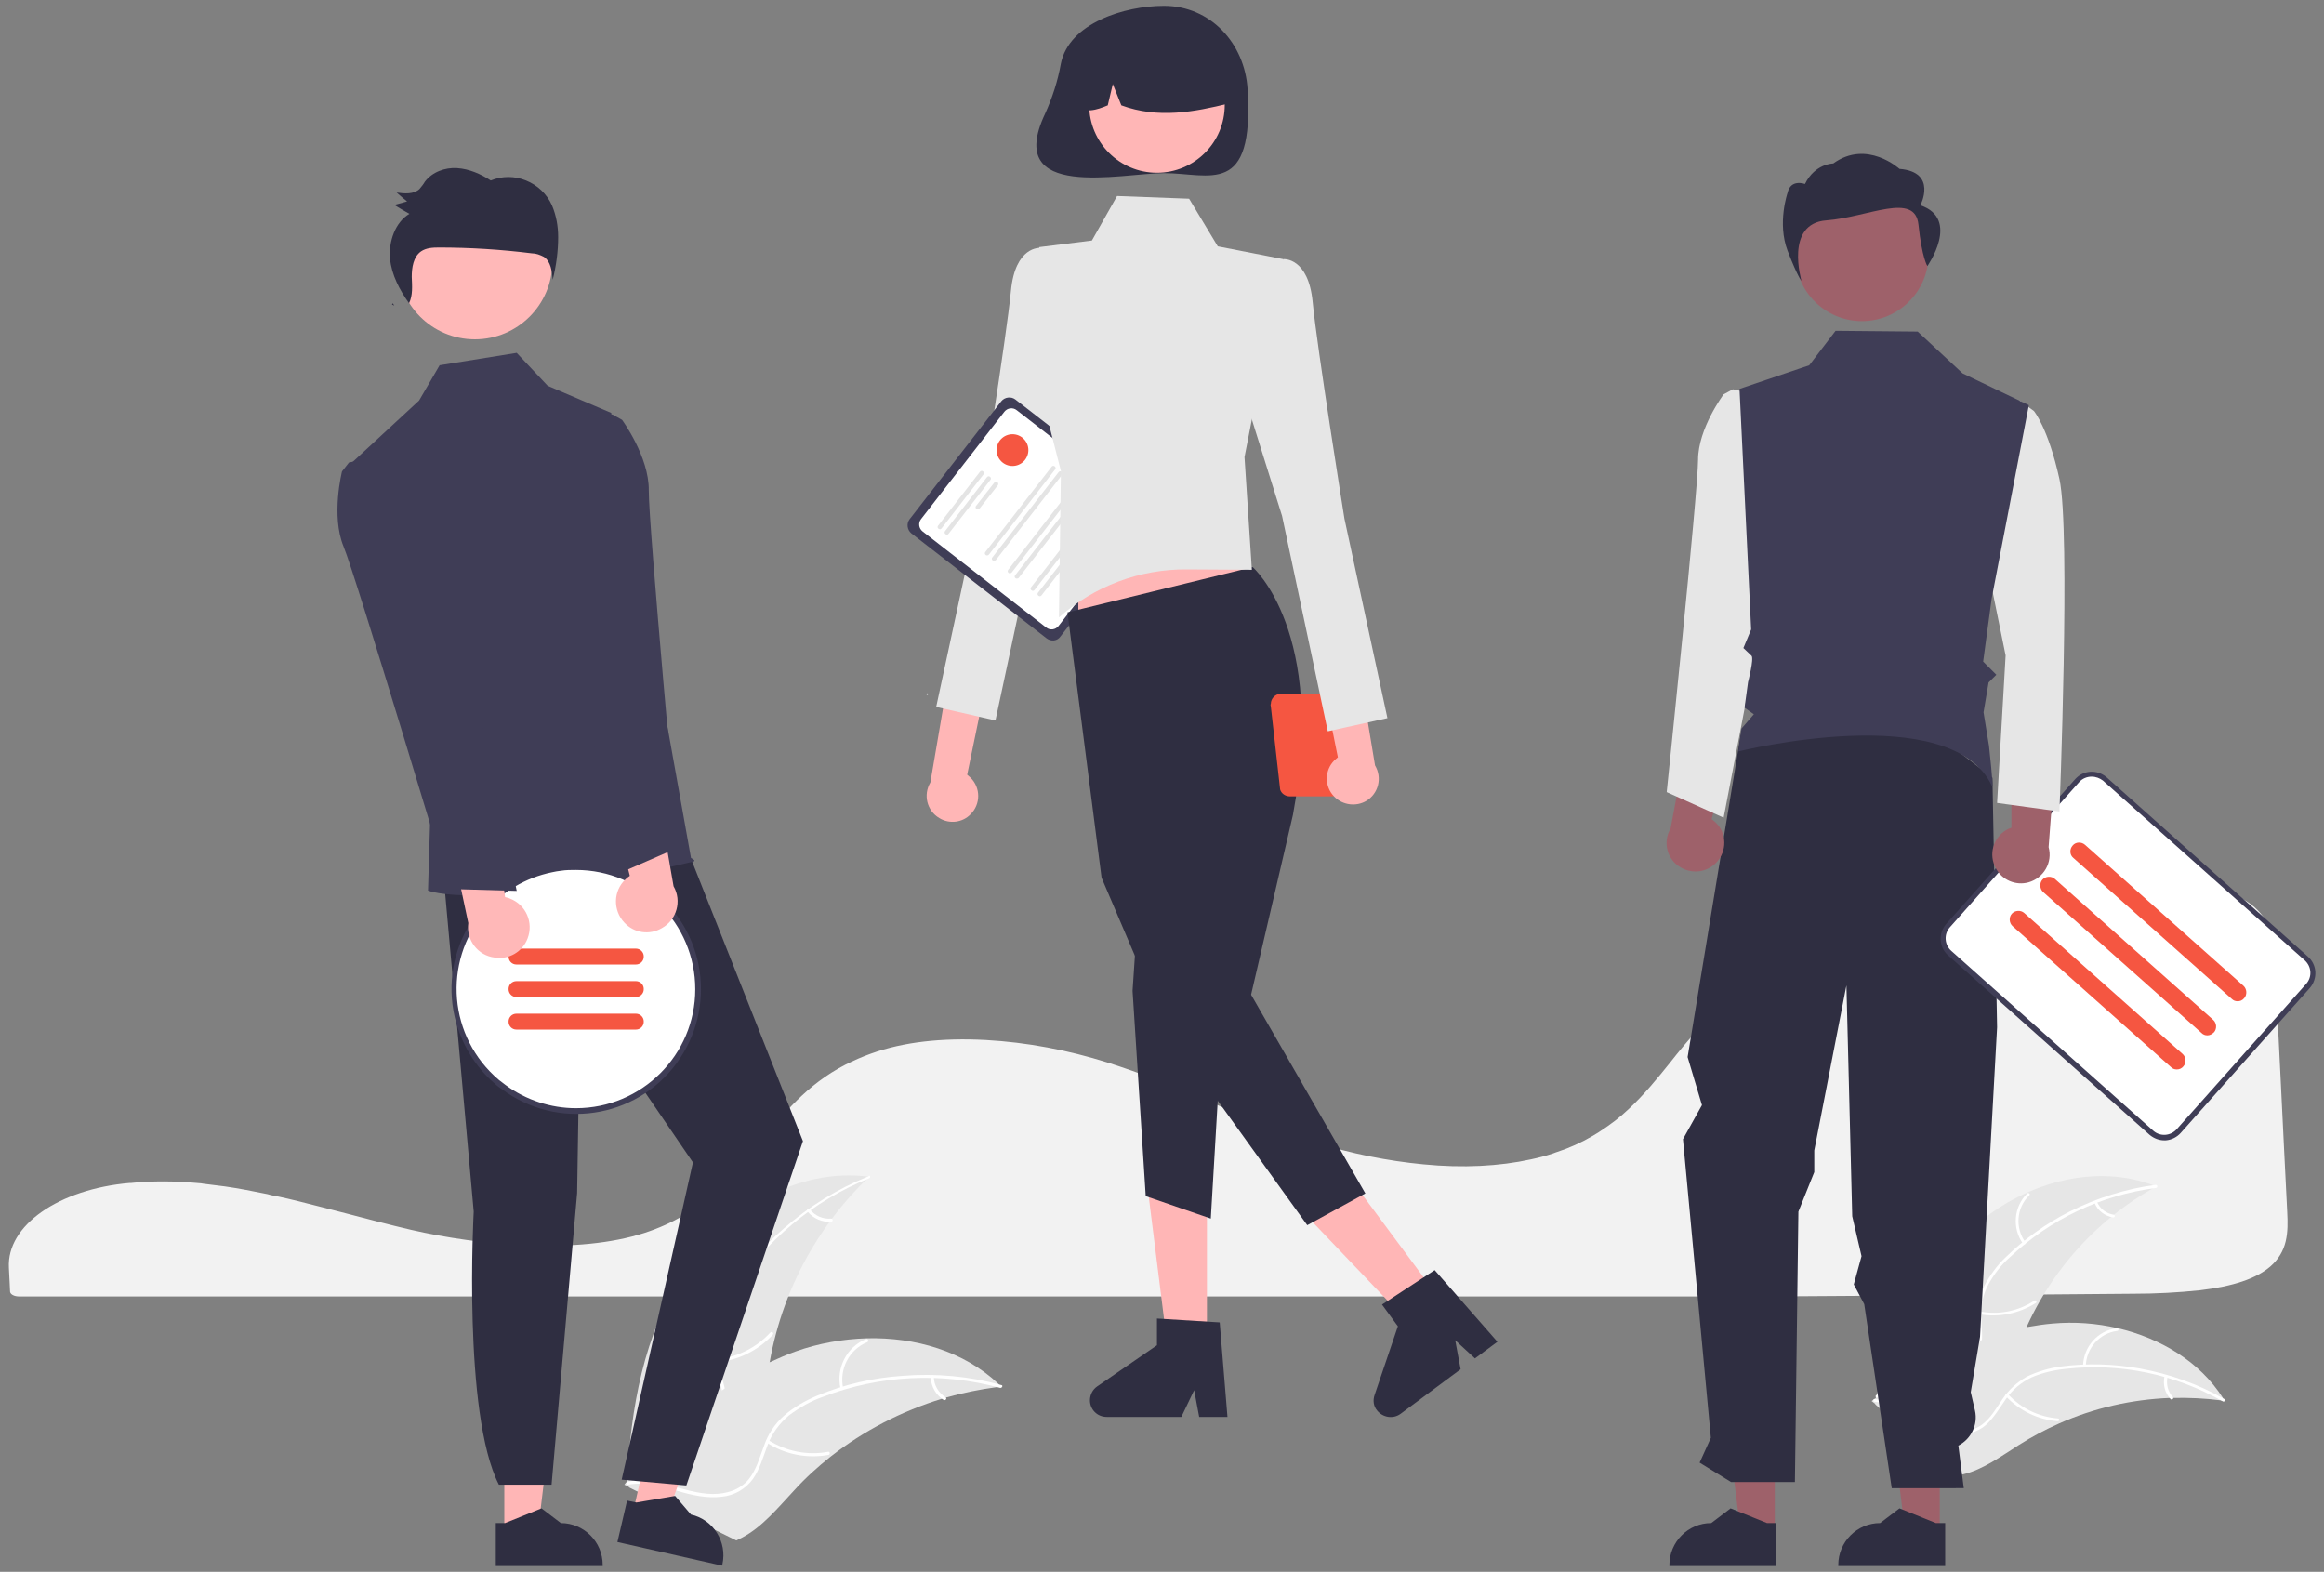 <?xml version="1.0" encoding="utf-8"?>
<!-- Generator: Adobe Illustrator 28.1.0, SVG Export Plug-In . SVG Version: 6.00 Build 0)  -->
<svg version="1.1" id="Layer_1" xmlns="http://www.w3.org/2000/svg" xmlns:xlink="http://www.w3.org/1999/xlink" x="0px" y="0px"
	 viewBox="0 0 600 405.8" style="enable-background:new 0 0 600 405.8;" xml:space="preserve">
<rect x="0" y="0" width="600" height="405.8" fill="#808080" stroke="none"/>
<style type="text/css">
	.st0{fill:#F2F2F2;}
	.st1{fill:#E6E6E6;}
	.st2{fill:#FFFFFF;}
	.st3{fill:#FFB6B6;}
	.st4{fill:#3F3D56;}
	.st5{fill:#E4E4E4;}
	.st6{fill:#2F2E41;}
	.st7{fill:#F55641;}
	.st8{fill:#FFB8B8;}
	.st9{fill:#9E616A;}
</style>
<path class="st0" d="M42.3,305c-2.8,0-5.7,0.1-8.4,0.4l-0.4,0c-18.4,1.6-31.8,11-31.2,21.9l0.1,2c0.1,1.2,0.1,2.6,0.2,4.1
	c0,0.7,1,1.3,2.3,1.3h451.6c31.8-0.2,63.6-0.4,94.3-0.7c5.8,0,11.5-0.3,17.2-0.9c8.5-1,14.5-3,18.1-6.1h0c4.5-3.9,4.7-8.7,4.4-14.2
	c-0.6-11.1-1.1-22.7-1.7-34.3c-0.5-10.2-1-20.4-1.5-30.2c-0.3-5.8-1-10.9-6.1-14.8c-5.6-4.2-15.8-6.4-30.3-6.4c-0.2,0-0.3,0-0.5,0
	c-45.5,0.2-90.6,15.8-112.2,38.9c-2.5,2.7-4.8,5.5-7,8.3c-3.3,4.1-6.7,8.3-10.8,12.1c-2.2,2.1-4.6,3.9-7.2,5.6
	c-0.2,0.1-0.4,0.3-0.6,0.4c-0.5,0.3-1,0.6-1.5,0.9c-2.9,1.7-6,3.1-9.1,4.1l-0.3,0.1c-0.2,0.1-0.5,0.2-0.8,0.3
	c-1.8,0.6-3.7,1.1-5.6,1.5c-8.2,1.8-17.6,2.3-27.8,1.3c-9.4-0.9-18.7-2.8-27.7-5.6c-9.5-3-18.3-6.7-26.9-10.3
	c-3.8-1.6-7.7-3.2-11.6-4.8c-0.7-0.3-1.5-0.6-2.2-0.9c-4.8-1.9-9.1-3.4-13.2-4.7c-10.2-3.2-20.7-5.2-31.4-5.8
	c-11.3-0.6-21.3,0.5-29.6,3.5c-2.3,0.8-4.5,1.8-6.7,2.9c-9.9,5.1-16,12.7-21.9,20c-7.3,9.1-14.9,18.5-29.9,23.4
	c-17.3,5.6-42.5,3.3-60.3-0.8c-5.6-1.3-11.2-2.8-16.6-4.2c-2.2-0.6-4.4-1.1-6.6-1.7c-4.3-1.1-7.8-2-11.1-2.7l-1-0.2
	c-0.6-0.1-1.1-0.2-1.7-0.4c-3.9-0.8-7.5-1.5-11-2l-0.8-0.1c-1.7-0.2-3.3-0.4-4.8-0.6l-0.6-0.1C48.5,305.2,45.4,305,42.3,305z"/>
<path class="st1" d="M509.2,317.1c12.7-11.5,31.6-17.2,47.5-10.8c-16.3,9-28.8,23.5-35.4,40.9c-2.5,6.7-4.6,14.4-10.8,18
	c-3.9,2.2-8.7,2.3-13,1.3c-4.3-1.1-8.3-3.2-12.2-5.4l-1.1,0C489.1,344.8,496.5,328.6,509.2,317.1z"/>
<path class="st2" d="M556.6,306.7c-14,1.8-27.2,8-37.5,17.7c-2.3,2-4.2,4.4-5.7,7.1c-1.4,2.6-2.1,5.6-1.9,8.5
	c0.1,2.8,0.5,5.6-0.1,8.3c-0.7,2.8-2.5,5.2-5.1,6.6c-3.1,1.8-6.7,2.3-10.2,2.8c-3.9,0.5-7.9,0.9-11.3,3.1c-0.4,0.3-0.8-0.4-0.4-0.6
	c5.9-3.8,13.3-2.4,19.5-4.9c2.9-1.2,5.5-3.3,6.5-6.4c0.8-2.7,0.4-5.7,0.3-8.5c-0.2-2.9,0.4-5.8,1.6-8.4c1.4-2.7,3.2-5.2,5.4-7.3
	c4.9-4.8,10.5-8.8,16.6-11.9c7-3.5,14.5-5.9,22.2-6.9C557.1,305.9,557.1,306.6,556.6,306.7L556.6,306.7z"/>
<path class="st2" d="M522.3,321.1c-2.9-4-2.4-9.6,1.1-13c0.3-0.3,0.9,0.2,0.5,0.5c-3.3,3.2-3.7,8.4-1,12.1
	C523.2,321.1,522.5,321.5,522.3,321.1L522.3,321.1z"/>
<path class="st2" d="M511.3,338.6c4.8,0.9,9.8-0.1,13.9-2.8c0.4-0.3,0.8,0.4,0.4,0.6c-4.3,2.7-9.5,3.8-14.5,2.9
	C510.6,339.3,510.8,338.5,511.3,338.6z"/>
<path class="st2" d="M541.4,310.3c0.8,1.8,2.4,3,4.3,3.3c0.5,0.1,0.3,0.8-0.2,0.7c-2.1-0.4-3.9-1.7-4.7-3.7c-0.1-0.2,0-0.4,0.1-0.5
	C541,310,541.3,310.1,541.4,310.3L541.4,310.3z"/>
<path class="st1" d="M574.1,361.6c-0.3,0-0.6-0.1-0.9-0.1c-4-0.5-8.1-0.7-12.2-0.6c-0.3,0-0.6,0-0.9,0c-9.8,0.4-19.5,2.6-28.5,6.6
	c-3.6,1.6-7,3.4-10.3,5.5c-4.6,2.9-9.3,6.4-14.4,7.6c-0.5,0.1-1.1,0.2-1.6,0.3l-21.1-18.3c0-0.1-0.1-0.1-0.1-0.2l-0.9-0.7
	c0.2-0.1,0.3-0.2,0.5-0.4c0.1-0.1,0.2-0.1,0.3-0.2c0.1,0,0.1-0.1,0.2-0.1c0,0,0,0,0.1,0c0.1,0,0.1-0.1,0.2-0.1c1-0.7,1.9-1.3,2.9-2
	c0,0,0,0,0,0c7.3-5.2,15.3-9.4,23.6-12.7c0.3-0.1,0.5-0.2,0.8-0.3c3.8-1.4,7.6-2.5,11.6-3.3c2.2-0.4,4.3-0.7,6.5-0.9
	c5.7-0.5,11.3-0.1,16.9,1.2c11,2.6,21.1,8.6,27.1,18C573.8,361.1,574,361.3,574.1,361.6z"/>
<path class="st2" d="M573.9,361.8c-12.3-7-26.5-10-40.6-8.4c-3,0.3-6,1-8.8,2.2c-2.7,1.3-5,3.2-6.7,5.7c-1.6,2.3-3,4.7-5.1,6.6
	c-2.2,1.9-5.2,2.7-8,2.2c-3.6-0.4-6.7-2.1-9.8-3.9c-3.4-2-6.9-4-10.9-4.3c-0.5,0-0.4-0.8,0.1-0.7c7,0.5,12,6.1,18.6,7.8
	c3.1,0.8,6.4,0.7,9-1.2c2.3-1.7,3.7-4.3,5.3-6.6c1.6-2.4,3.8-4.4,6.3-5.8c2.7-1.3,5.7-2.2,8.7-2.6c6.8-0.9,13.7-0.7,20.4,0.5
	c7.7,1.4,15.1,4,21.9,7.9C574.7,361.4,574.3,362,573.9,361.8L573.9,361.8z"/>
<path class="st2" d="M537.8,352.6c0.1-4.9,3.8-9.1,8.7-9.7c0.5-0.1,0.6,0.7,0.1,0.7c-4.6,0.6-8,4.5-8.1,9.1
	C538.5,353.2,537.8,353.1,537.8,352.6L537.8,352.6z"/>
<path class="st2" d="M518.5,360c3.3,3.6,7.9,5.8,12.8,6.2c0.5,0,0.4,0.8-0.1,0.7c-5.1-0.4-9.8-2.7-13.3-6.4
	C517.5,360.1,518.1,359.6,518.5,360z"/>
<path class="st2" d="M559.6,355.5c-0.4,1.9,0.1,3.8,1.4,5.2c0.3,0.4-0.3,0.8-0.6,0.5c-1.5-1.6-2-3.7-1.6-5.8c0-0.2,0.2-0.3,0.4-0.3
	C559.4,355.1,559.6,355.3,559.6,355.5L559.6,355.5z"/>
<path class="st1" d="M176.6,328.5c10.4-15.8,29-27.2,47.8-24.7c-14.9,14.2-24.3,33.2-26.5,53.6c-0.8,7.9-0.9,16.7-6.6,22.3
	c-3.5,3.5-8.6,4.9-13.6,5c-4.9,0-9.8-1.2-14.6-2.4l-1.2,0.3C162.8,363.7,166.2,344.3,176.6,328.5z"/>
<path class="st2" d="M224.4,304.2c-14.5,5.8-26.8,16.1-35.2,29.4c-1.8,2.8-3.2,5.9-4.1,9.2c-0.8,3.2-0.6,6.5,0.3,9.7
	c0.8,2.9,2,5.9,2.2,9c0.1,3.2-1.2,6.3-3.6,8.5c-2.8,2.8-6.5,4.4-10.1,5.8c-4,1.6-8.2,3.2-11.2,6.4c-0.4,0.4-1-0.2-0.6-0.6
	c5.2-5.7,13.5-6.3,19.5-10.7c2.8-2.1,5-5,5.1-8.6c0.1-3.2-1.1-6.2-2-9.1c-1-3-1.2-6.3-0.7-9.4c0.7-3.3,2-6.4,3.8-9.3
	c3.9-6.5,8.8-12.4,14.5-17.3c6.5-5.7,13.9-10.3,21.9-13.5C224.6,303.2,224.9,304,224.4,304.2L224.4,304.2z"/>
<path class="st2" d="M191.6,329.1c-4.2-3.5-5.2-9.5-2.4-14.3c0.3-0.5,1-0.1,0.7,0.4c-2.6,4.4-1.6,10,2.3,13.3
	C192.6,328.9,192,329.5,191.6,329.1L191.6,329.1z"/>
<path class="st2" d="M184.8,350.9c5.4-0.4,10.4-2.9,14.1-6.9c0.4-0.4,1,0.2,0.6,0.6c-3.8,4.1-9.1,6.7-14.7,7.1
	C184.2,351.8,184.2,351,184.8,350.9L184.8,350.9z"/>
<path class="st2" d="M209.1,312.2c1.3,1.7,3.4,2.6,5.5,2.4c0.5,0,0.5,0.8,0,0.8c-2.3,0.2-4.6-0.8-6.1-2.6c-0.2-0.2-0.2-0.4,0-0.6
	C208.6,312.1,208.9,312.1,209.1,312.2L209.1,312.2z"/>
<path class="st1" d="M258.4,358c-0.3,0-0.7,0.1-1,0.1c-4.5,0.6-8.9,1.5-13.2,2.7c-0.3,0.1-0.7,0.2-1,0.3
	c-10.4,3.2-20.1,8.2-28.7,14.9c-3.4,2.7-6.6,5.6-9.5,8.8c-4.1,4.4-8.2,9.4-13.3,12.1c-0.5,0.3-1.1,0.5-1.6,0.8L162.4,384
	c0-0.1-0.1-0.1-0.1-0.2l-1.1-0.5c0.1-0.2,0.3-0.4,0.4-0.5c0.1-0.1,0.2-0.2,0.3-0.3c0.1-0.1,0.1-0.1,0.2-0.2c0,0,0,0,0.1-0.1
	c0-0.1,0.1-0.1,0.1-0.2c0.8-1,1.7-2,2.5-3c0,0,0,0,0,0c6.5-7.5,13.7-14.5,21.7-20.1c0.2-0.2,0.5-0.3,0.7-0.5
	c3.6-2.5,7.5-4.8,11.5-6.7c2.2-1,4.4-2,6.7-2.8c5.9-2.1,12.1-3.2,18.4-3.4c12.5-0.3,25,3.3,34,11.8
	C257.9,357.6,258.2,357.8,258.4,358z"/>
<path class="st2" d="M258.2,358.3c-15.1-4.1-31.1-3.3-45.7,2.3c-3.2,1.1-6.1,2.8-8.8,4.8c-2.5,2.1-4.5,4.8-5.6,7.9
	c-1.1,2.9-1.9,5.9-3.7,8.5c-1.9,2.6-4.8,4.3-8,4.6c-3.9,0.5-7.8-0.4-11.5-1.5c-4.2-1.2-8.5-2.4-12.8-1.6c-0.5,0.1-0.6-0.7-0.1-0.8
	c7.6-1.4,14.6,3.1,22,3.2c3.5,0,7-1,9.3-3.8c2-2.5,2.8-5.6,3.9-8.5c1-3,2.8-5.8,5.2-7.9c2.5-2.2,5.5-3.9,8.6-5.2
	c7-2.9,14.4-4.6,22-5.1c8.6-0.7,17.3,0.1,25.6,2.4C259,357.7,258.7,358.4,258.2,358.3L258.2,358.3z"/>
<path class="st2" d="M217,358.5c-1.2-5.3,1.6-10.8,6.6-12.8c0.5-0.2,0.8,0.6,0.3,0.8c-4.7,1.9-7.3,7-6.2,12
	C218,358.9,217.1,359,217,358.5L217,358.5z"/>
<path class="st2" d="M198.4,371.8c4.6,2.9,10.1,4,15.4,3c0.5-0.1,0.6,0.7,0.1,0.8c-5.5,1-11.3-0.1-16-3.2
	C197.5,372.2,198,371.5,198.4,371.8z"/>
<path class="st2" d="M241.1,355.5c0,2.1,1.2,4.1,3,5.2c0.5,0.3,0,1-0.5,0.7c-2-1.3-3.2-3.4-3.3-5.8c0-0.2,0.1-0.4,0.4-0.5
	C240.9,355.1,241.1,355.3,241.1,355.5z"/>
<path class="st3" d="M250.6,210.2c2.6-2.6,2.6-6.8,0-9.4c-0.3-0.3-0.6-0.5-0.9-0.8l10.9-52.6l-11.7,3.7l-8.7,50.9
	c-1.9,3.2-0.9,7.3,2.3,9.2C245.1,212.8,248.5,212.4,250.6,210.2L250.6,210.2z"/>
<path class="st1" d="M275.8,69.5l-7.3-5.5c0,0-6.4-0.5-7.5,11.1c-1.1,11.6-8.2,55.9-8.2,55.9l-11.1,51.5L257,186l11.9-55.6L280.8,92
	L275.8,69.5z"/>
<path class="st4" d="M270.2,164.8l-34.9-27.1c-1.1-0.9-1.3-2.5-0.5-3.6l23.7-30.5c0.9-1.1,2.5-1.3,3.6-0.5l34.9,27.1
	c1.1,0.9,1.3,2.5,0.5,3.6l-23.7,30.5C273,165.5,271.4,165.7,270.2,164.8z"/>
<path class="st2" d="M270.1,162l-31.9-24.8c-1-0.8-1.2-2.2-0.4-3.2l21.5-27.7c0.8-1,2.2-1.2,3.2-0.4l31.9,24.8
	c1,0.8,1.2,2.2,0.4,3.2l-21.5,27.7C272.5,162.6,271.1,162.8,270.1,162z"/>
<path class="st5" d="M242.3,136.5c-0.3-0.2-0.3-0.6-0.1-0.8l10.8-13.9c0.2-0.3,0.6-0.3,0.8-0.1c0.3,0.2,0.3,0.6,0.1,0.8l0,0
	l-10.8,13.9C242.9,136.7,242.6,136.7,242.3,136.5z"/>
<path class="st5" d="M244.1,137.9c-0.3-0.2-0.3-0.6-0.1-0.8l10.8-13.9c0.2-0.3,0.6-0.3,0.8-0.1c0.3,0.2,0.3,0.6,0.1,0.8l-10.8,13.9
	C244.7,138.1,244.4,138.1,244.1,137.9z"/>
<path class="st5" d="M252.1,131.4c-0.3-0.2-0.3-0.6-0.1-0.8l4.7-6c0.2-0.3,0.6-0.3,0.8-0.1c0.3,0.2,0.3,0.6,0.1,0.8l0,0l-4.7,6
	C252.7,131.6,252.3,131.6,252.1,131.4z"/>
<path class="st5" d="M254.5,143.3c-0.3-0.2-0.3-0.6-0.1-0.8l17.1-22c0.2-0.3,0.6-0.3,0.8-0.1c0.3,0.2,0.3,0.6,0.1,0.8l0,0l-17.1,22
	C255.1,143.4,254.7,143.5,254.5,143.3z"/>
<path class="st5" d="M256.3,144.7c-0.3-0.2-0.3-0.6-0.1-0.8l17.1-22c0.2-0.3,0.6-0.3,0.8-0.1c0.3,0.2,0.3,0.6,0.1,0.8l-17.1,22
	C256.9,144.8,256.5,144.9,256.3,144.7z"/>
<path class="st5" d="M260.4,147.9c-0.3-0.2-0.3-0.6-0.1-0.8l17.1-22c0.2-0.3,0.6-0.3,0.8-0.1c0.3,0.2,0.3,0.6,0.1,0.8l-17.1,22
	C261,148,260.6,148.1,260.4,147.9z"/>
<path class="st5" d="M262.2,149.3c-0.3-0.2-0.3-0.6-0.1-0.8l17.1-22c0.2-0.3,0.6-0.3,0.8-0.1c0.3,0.2,0.3,0.6,0.1,0.8l-17.1,22
	C262.8,149.4,262.4,149.4,262.2,149.3z"/>
<path class="st5" d="M266.3,152.4c-0.3-0.2-0.3-0.6-0.1-0.8l17.1-22c0.2-0.3,0.6-0.3,0.8-0.1c0.3,0.2,0.3,0.6,0.1,0.8l0,0l-17.1,22
	C266.9,152.6,266.5,152.6,266.3,152.4z"/>
<path class="st5" d="M268.1,153.8c-0.3-0.2-0.3-0.6-0.1-0.8l17.1-22c0.2-0.3,0.6-0.3,0.8-0.1c0.2,0.2,0.3,0.6,0.1,0.8l-17.1,22
	C268.7,154,268.3,154,268.1,153.8z"/>
<circle class="st2" cx="239.4" cy="179.2" r="0.2"/>
<path class="st6" d="M273.9,16.4c-0.8,4.5-2.2,8.8-4.1,13c-10.7,22.6,19.8,15.3,30.7,15.3c11.9,0,23.3,6.3,21.6-21.6
	c-0.7-11.9-9.6-21.6-21.6-21.6C290.3,1.5,276,6,273.9,16.4z"/>
<polygon class="st3" points="311.6,348.3 301.5,348.3 296.6,309.1 311.6,309.1 "/>
<path class="st6" d="M316.9,365.8h-7.3l-1.3-6.9l-3.3,6.9h-19.3c-2.4,0-4.3-1.9-4.3-4.3c0-1.4,0.7-2.8,1.9-3.6l15.4-10.6v-6.9
	l16.2,1L316.9,365.8z"/>
<polygon class="st3" points="371.8,335.5 363.7,341.5 336.5,313 348.5,304.1 "/>
<path class="st6" d="M386.6,346.4l-5.8,4.3l-5.1-4.7l1.4,7.5L361.6,365c-1.9,1.4-4.6,1-6.1-0.9c-0.9-1.1-1.1-2.6-0.6-4l6-17.7
	l-4.1-5.6l13.6-8.9L386.6,346.4z"/>
<polygon class="st3" points="278.4,168.2 326.5,160.7 316.9,131.9 278.4,131.9 "/>
<path class="st6" d="M323.4,146.4c0,0,19.2,16.6,10.4,64l-10.8,46.4l29.5,51.3l-15,8.2l-36.4-50.6l-16.7-39.1l-8.8-68.5L323.4,146.4
	z"/>
<polygon class="st6" points="293.6,237.8 292.4,255.8 295.8,308.8 312.6,314.6 315.8,260.2 "/>
<path class="st1" d="M288.4,50.6l18.6,0.7l7.4,12.3l16.9,3.3L321.3,118l1.9,29.1l-16.8-0.1c-12.1-0.1-23.9,4.3-33,12.4l0,0l0.5-37.8
	l-7.2-28.2l1.6-29.6l13.6-1.7L288.4,50.6z"/>
<circle class="st3" cx="298.7" cy="27.1" r="17.5"/>
<path class="st6" d="M286.8,9.2c9.5-5.8,21.8-2.8,27.6,6.7c2,3.3,3,7,2.9,10.8c-8.9,2.2-18.3,4-27.8,0.5l-2.2-5.5l-1.3,5.5
	c-2.9,1.2-5.8,2.2-8.7,0C277,20,280.6,13.1,286.8,9.2z"/>
<path class="st7" d="M328.1,182.4l2.4,21.4c0.3,1.1,1.4,1.8,2.5,1.8h10.9c1.1,0,2.2-0.7,2.5-1.8l2-16.4c2,1,4.3,0.2,5.3-1.8
	c1-2,0.2-4.3-1.8-5.3c-0.8-0.4-1.6-0.5-2.5-0.3c-0.5-0.6-1.2-0.9-2-0.9h-16.7c-1.4,0-2.6,1.2-2.6,2.6
	C328,181.9,328,182.1,328.1,182.4z M348.7,186.3l1.2-3.9c0.1-0.4,0.2-0.9,0-1.4c0.1,0,0.1,0,0.2,0c1.6,0,2.8,1.3,2.8,2.8
	c0,1.6-1.3,2.8-2.8,2.8c0,0,0,0,0,0C349.6,186.7,349.1,186.5,348.7,186.3z"/>
<path class="st3" d="M344.5,205.7c-2.6-2.6-2.6-6.8,0-9.4c0.3-0.3,0.6-0.5,0.9-0.8l-10.6-52.7l11.7,3.8l8.5,51
	c1.9,3.2,0.9,7.3-2.3,9.2C350.1,208.3,346.7,207.9,344.5,205.7z"/>
<path class="st1" d="M324.1,72.4l7.3-5.5c0,0,6.4-0.5,7.5,11.1c1.1,11.6,8.2,55.9,8.2,55.9l11.1,51.5l-15.4,3.4L331,133.2L319,94.9
	L324.1,72.4z"/>
<circle class="st7" cx="261.4" cy="116.2" r="4.1"/>
<polygon class="st3" points="130.2,396 138.8,396 142.8,362.9 130.2,362.9 "/>
<path class="st6" d="M128,393.2l2.4,0l9.4-3.8l5,3.8h0c5.9,0,10.8,4.8,10.8,10.8v0.3l-27.6,0L128,393.2z"/>
<polygon class="st3" points="163.4,390.6 171.8,392.5 183,361.1 170.7,358.3 "/>
<path class="st6" d="M161.9,387.4l2.4,0.5l10-1.7l4.1,4.8l0,0c5.8,1.3,9.4,7.1,8.1,12.9l-0.1,0.3l-27-6.1L161.9,387.4z"/>
<path class="st6" d="M114.5,225.9l7.8,86.9c0,0-2.9,52.1,6.5,70.5h13.6L149,308l0.8-50.5l29.1,42.6L160.5,382l16.7,1.5l30.1-88.9
	l-33.1-83.5L114.5,225.9z"/>
<circle class="st8" cx="122.6" cy="67.6" r="20"/>
<path class="st4" d="M157.8,106.6l-16.4-7l-8-8.5l-19.9,3.2l-5.3,9.1L91,119.3l20.1,90.8l-0.6,19.8c0,0,12.8,5.8,68.6-7.5
	c0.7-0.2-0.7-0.9-0.7-0.9L157.8,106.6z"/>
<path class="st6" d="M101.8,78.9c-0.1-0.2-0.3-0.4-0.4-0.6c-0.1,0.1-0.1,0.2-0.2,0.3L101.8,78.9z"/>
<path class="st6" d="M142.5,53c-1.3-2.9-3.7-5.2-6.7-6.4c-2.9-1.2-6.2-1.2-9.1,0c-2.6-1.7-5.6-3-8.7-3.2c-3.1-0.2-6.4,1-8.3,3.5
	c-0.4,0.7-0.9,1.3-1.4,1.9c-1.5,1.4-3.9,1.2-5.9,0.9c0.9,0.8,1.8,1.6,2.7,2.3c-1.1,0.3-2.2,0.6-3.3,0.9c1.3,0.8,2.6,1.6,3.9,2.3
	c-3.7,2.2-5.4,7.2-5,11.6c0.4,4.2,2.5,8.1,4.9,11.5c1-2,0.8-4.5,0.7-6.8c0-2.4,0.4-5.2,2.4-6.6c1.3-0.9,3-1,4.6-1c8,0,16,0.5,24,1.5
	c1.1,0,2.1,0.4,3.1,0.9c1.8,1.2,2.1,3.7,2.3,5.9c0.9-3.6,1.4-7.3,1.4-11C144.1,58.4,143.6,55.6,142.5,53z"/>
<circle class="st2" cx="148.7" cy="255.3" r="31.5"/>
<path class="st4" d="M148.7,223.1c-1.6,0-3.2,0.1-4.8,0.4c-0.8,0.1-1.6,0.3-2.4,0.5c-17.3,4-28.1,21.2-24.1,38.6
	c1.6,6.7,5.2,12.8,10.5,17.3c0.5,0.5,1.1,0.9,1.7,1.3c14.2,10.6,34.4,7.7,45-6.6s7.7-34.4-6.6-45
	C162.4,225.4,155.7,223.1,148.7,223.1L148.7,223.1z M148.7,286.1c-6.5,0-12.9-2.1-18.2-6c-0.6-0.4-1.1-0.9-1.7-1.3
	c-13-11-14.6-30.3-3.7-43.3c4.5-5.3,10.6-8.9,17.4-10.3c0.8-0.2,1.6-0.3,2.4-0.4c1.2-0.2,2.5-0.2,3.8-0.2c17,0,30.8,13.8,30.8,30.8
	C179.5,272.3,165.7,286.1,148.7,286.1L148.7,286.1L148.7,286.1z"/>
<path class="st7" d="M164.2,249h-30.9c-1.1,0-2-0.9-2-2v-0.1c0-1.1,0.9-2,2-2h30.9c1.1,0,2,0.9,2,2v0.1
	C166.2,248.1,165.3,249,164.2,249z"/>
<path class="st7" d="M164.2,257.4h-30.9c-1.1,0-2-0.9-2-2v-0.1c0-1.1,0.9-2,2-2h30.9c1.1,0,2,0.9,2,2v0.1
	C166.2,256.5,165.3,257.4,164.2,257.4z"/>
<path class="st7" d="M164.2,265.8h-30.9c-1.1,0-2-0.9-2-2v-0.1c0-1.1,0.9-2,2-2h30.9c1.1,0,2,0.9,2,2v0.1
	C166.2,264.9,165.3,265.8,164.2,265.8z"/>
<polygon class="st9" points="500.8,394.9 491.8,394.9 487.5,360.2 500.8,360.2 "/>
<polygon class="st9" points="458.2,394.9 449.3,394.9 445,360.2 458.2,360.2 "/>
<path class="st6" d="M458.6,404.3l-27.6,0v-0.3c0-5.9,4.8-10.8,10.8-10.8h0l5-3.8l9.4,3.8l2.4,0L458.6,404.3z"/>
<path class="st6" d="M502.2,404.3l-27.6,0v-0.3c0-5.9,4.8-10.8,10.8-10.8h0l5-3.8l9.4,3.8l2.4,0L502.2,404.3z"/>
<path class="st6" d="M449.4,189.7l-13.7,83.2l3.7,12.4l-4.9,8.8l7.2,77.1l-2.9,6.4l8.1,5h16.5l0.9-69.8l4.1-10.2v-5.6l8.3-42.6
	l1.5,59.6l2.4,10.3l-2,7.3l2.7,5.1l7.1,47.5H507l-1.4-11l0,0c3.3-1.7,5.1-5.4,4.3-9l-1.1-4.8l2.4-14.3l4.4-79.9l-1.2-64.4L492.6,184
	L449.4,189.7z"/>
<circle id="ab6171fa-7d69-4734-b81c-8dff60f9761b" class="st9" cx="480.7" cy="65.7" r="17.2"/>
<path class="st9" d="M443.1,222.7c2.8-2.9,2.8-7.6-0.2-10.4c-0.3-0.3-0.7-0.6-1-0.8l6.7-25.3l-12.9,4.3l-4.4,23.4
	c-2.1,3.5-0.9,8.1,2.7,10.1C437,225.7,440.7,225.2,443.1,222.7L443.1,222.7z"/>
<path id="bc44dde2-a388-4b93-9ca4-c442728432a9-10" class="st1" d="M450.2,101.1l-2.8-0.6l-2.4,1.3c0,0-6.6,8.8-6.6,16.9
	s-8.1,85.8-8.1,85.8l14.7,6.6l11.7-60.9L450.2,101.1z"/>
<path id="bf427902-b9bf-4946-b5d7-5c1c7e04535e-11" class="st6" d="M495.8,53c0,0,4.5-8.6-5.4-9.4c0,0-8.4-7.7-17.1-1.4
	c0,0-4.7,0-7.3,5.3c0,0-3.7-1.4-4.5,2.3c0,0-2.7,7.8,0,14.9c2.7,7,3.6,7.8,3.6,7.8s-4.4-14.8,6.4-15.6s22.9-7.5,23.8,1.1
	s2.3,10.7,2.3,10.7S506.2,56.5,495.8,53z"/>
<path class="st2" d="M558.8,294.1c-1.3,0-2.6-0.5-3.5-1.3l-52.1-46.4c-2.2-2-2.4-5.3-0.4-7.5l33.4-37.5c2-2.2,5.3-2.4,7.5-0.4
	l52.1,46.4c2.2,1.9,2.4,5.3,0.4,7.5l-33.4,37.5c-0.9,1.1-2.3,1.7-3.7,1.8C559,294.1,558.9,294.1,558.8,294.1z"/>
<path class="st4" d="M558.8,294.4c-1.4,0-2.7-0.5-3.8-1.4l-52.1-46.4c-2.3-2.1-2.5-5.6-0.5-8l33.4-37.5c2.1-2.3,5.6-2.5,8-0.5
	l52.1,46.4c2.3,2.1,2.5,5.6,0.5,8L563,292.5c-1,1.1-2.4,1.8-3.9,1.9C559,294.4,558.9,294.4,558.8,294.4z M540,200.5
	c-1.2,0-2.4,0.5-3.2,1.4l-33.4,37.5c-1.6,1.8-1.4,4.5,0.4,6.1l52.1,46.4c1.8,1.6,4.5,1.4,6.1-0.4c0,0,0,0,0,0l33.4-37.5
	c1.6-1.8,1.4-4.5-0.4-6.1l-52.1-46.4C542.1,200.9,541.1,200.5,540,200.5L540,200.5z"/>
<path class="st7" d="M577.7,258.5c-0.6,0-1.1-0.2-1.5-0.6l-40.9-36.4c-1-0.8-1-2.3-0.2-3.2c0.8-1,2.3-1,3.2-0.2c0,0,0,0,0,0
	l40.9,36.4c0.9,0.8,1,2.3,0.2,3.2C578.9,258.3,578.3,258.5,577.7,258.5z"/>
<path class="st7" d="M569.9,267.3c-0.6,0-1.1-0.2-1.5-0.6l-40.9-36.4c-0.9-0.8-1-2.3-0.2-3.2c0.8-0.9,2.3-1,3.2-0.2l0,0l40.9,36.4
	c0.9,0.8,1,2.3,0.2,3.2C571.1,267,570.5,267.3,569.9,267.3L569.9,267.3z"/>
<path class="st7" d="M562,276.1c-0.6,0-1.1-0.2-1.5-0.6l-40.9-36.4c-0.9-0.8-1-2.3-0.2-3.2c0.8-0.9,2.3-1,3.2-0.2l40.9,36.4
	c0.9,0.8,1,2.3,0.2,3.2C563.3,275.8,562.7,276.1,562,276.1L562,276.1z"/>
<path class="st9" d="M515.3,224.2c-2-3.6-0.7-8,2.8-10c0.4-0.2,0.8-0.4,1.2-0.5l0-26.2l11.4,7.5l-1.8,23.7c1.1,4-1.3,8-5.2,9.1
	C520.4,228.7,516.9,227.2,515.3,224.2z"/>
<path id="f348f81f-b961-4ae4-bc6b-758f6acfb12a-12" class="st1" d="M516.3,108.3l5.1-4.9l3.7,2.7c0,0,3.7,4.4,6.6,17.6
	s0,85.8,0,85.8l-16.1-2.2l2.2-38.1l-6.6-32.3L516.3,108.3z"/>
<path class="st4" d="M523.8,104.6l-17.1-8.2l-11.6-10.8l-21.2-0.2l-6.8,8.9l-18,6.1l3,62.1l-2,4.8c0,0,1.4,1.3,2.1,2
	s-0.9,6.8-0.9,6.8l-0.9,6.6l2.4,1.7l-3.2,3.7l-0.8,5.9c0,0,55.1-13.7,65.5,9c0.5,1.2-0.8-10.5-0.8-10.5l-1.4-8.6l1.3-7.7l2-2
	l-3.4-3.4l2.2-16.3L523.8,104.6z"/>
<path class="st8" d="M136.2,242.3c1.6-4.1-0.4-8.7-4.5-10.3c-0.4-0.2-0.9-0.3-1.3-0.4l-3.8-27.9l-11,9.6l5.3,25
	c-0.6,4.4,2.5,8.4,6.8,8.9C131.4,247.8,134.9,245.7,136.2,242.3z"/>
<path id="e1bf2fad-858c-4bea-9733-320cc40b59f5-13" class="st4" d="M93.1,118.8l-3,0.6l-1.8,2.3c0,0-2.9,11.4,0.4,19.4
	c3.3,8,27.4,88.4,27.4,88.4l17.3,0.5l-13.4-65.2L93.1,118.8z"/>
<path class="st8" d="M161.2,238.2c-3-3.2-2.9-8.2,0.3-11.2c0.3-0.3,0.7-0.6,1.1-0.9l-6.9-27.3l13.8,4.8l4.4,25.2
	c2.2,3.8,0.8,8.7-3,10.8C167.7,241.5,163.7,240.9,161.2,238.2z"/>
<path id="ff35f29e-9865-4218-824f-c5cf71e1b056-14" class="st4" d="M155.1,107.6l3-0.6l2.5,1.4c0,0,7,9.5,6.9,18.2
	s7.6,92.2,7.6,92.2l-15.8,6.9l-11.8-65.5L155.1,107.6z"/>
</svg>
